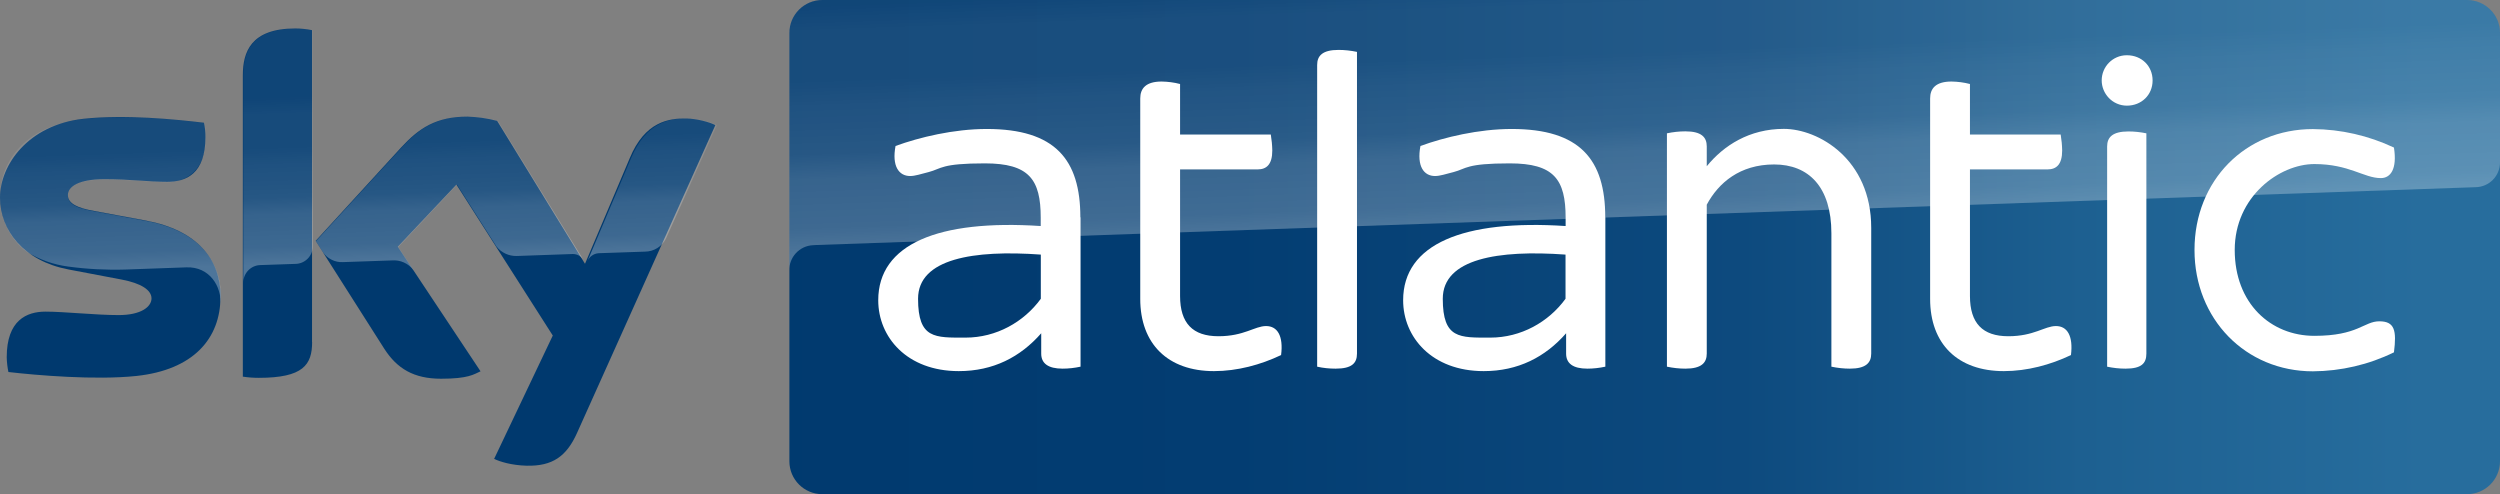 <?xml version="1.0" encoding="UTF-8"?>
<svg id="Livello_1" xmlns="http://www.w3.org/2000/svg" xmlns:xlink="http://www.w3.org/1999/xlink" version="1.1" viewBox="0 0 2529.5 500">
  <rect x="0" y="0" width="2529.5" height="500" fill="#808080" stroke="none"/>
  <!-- Generator: Adobe Illustrator 29.0.1, SVG Export Plug-In . SVG Version: 2.1.0 Build 192)  -->
  <defs>
    <style>
      .st0 {
        fill: url(#Unbenannter_Verlauf);
      }

      .st1 {
        fill: #00396e;
      }

      .st2 {
        fill: #fff;
      }

      .st3 {
        fill: url(#Unbenannter_Verlauf_2);
      }

      .st3, .st4 {
        isolation: isolate;
        opacity: .3;
      }

      .st4 {
        fill: url(#Unbenannter_Verlauf_3);
      }
    </style>
    <linearGradient id="Unbenannter_Verlauf" data-name="Unbenannter Verlauf" x1="1929.6" y1="932.6" x2="2001.9" y2="932.6" gradientTransform="translate(-45392.8 -22075.6) scale(23.9)" gradientUnits="userSpaceOnUse">
      <stop offset="0" stop-color="#00396e"/>
      <stop offset=".3" stop-color="#033d72"/>
      <stop offset=".6" stop-color="#0d4a7e"/>
      <stop offset=".8" stop-color="#1d6091"/>
      <stop offset="1" stop-color="#276d9d"/>
    </linearGradient>
    <linearGradient id="Unbenannter_Verlauf_2" data-name="Unbenannter Verlauf 2" x1="1666.6" y1="77.5" x2="1657.9" y2="326.6" gradientTransform="translate(0 304) scale(1 -1)" gradientUnits="userSpaceOnUse">
      <stop offset="0" stop-color="#fff"/>
      <stop offset=".1" stop-color="#fff" stop-opacity=".8"/>
      <stop offset=".3" stop-color="#fff" stop-opacity=".7"/>
      <stop offset=".4" stop-color="#fff" stop-opacity=".5"/>
      <stop offset=".6" stop-color="#fff" stop-opacity=".4"/>
      <stop offset=".7" stop-color="#fff" stop-opacity=".3"/>
      <stop offset=".9" stop-color="#fff" stop-opacity=".3"/>
      <stop offset="1" stop-color="#fff" stop-opacity=".2"/>
    </linearGradient>
    <linearGradient id="Unbenannter_Verlauf_3" data-name="Unbenannter Verlauf 3" x1="366.1" y1="40.3" x2="360.3" y2="208.1" gradientTransform="translate(0 304) scale(1 -1)" gradientUnits="userSpaceOnUse">
      <stop offset="0" stop-color="#fff"/>
      <stop offset=".1" stop-color="#fff" stop-opacity=".8"/>
      <stop offset=".3" stop-color="#fff" stop-opacity=".7"/>
      <stop offset=".4" stop-color="#fff" stop-opacity=".5"/>
      <stop offset=".6" stop-color="#fff" stop-opacity=".4"/>
      <stop offset=".7" stop-color="#fff" stop-opacity=".3"/>
      <stop offset=".9" stop-color="#fff" stop-opacity=".3"/>
      <stop offset="1" stop-color="#fff" stop-opacity=".2"/>
    </linearGradient>
  </defs>
  <path class="st0" d="M2529.5,466.8V33.3c0-18.4-15-33.3-33.4-33.3H832c-18.4,0-33.4,15-33.3,33.4h0v433.3c0,18.4,14.9,33.3,33.3,33.3,0,0,0,0,0,0h1664.1c18.4,0,33.3-14.8,33.4-33.2Z"/>
  <path class="st2" d="M1093.3,219.9v151.1c-6,1.3-12.1,2-18.2,2-14.7,0-21.6-5.4-21.6-15.2v-20.6c-21.1,24.1-48.6,38.3-83.4,38.3-52.5,0-81.5-34.4-81.5-71.7,0-56.9,60.9-81.9,164.4-75.1v-8.4c0-38.8-11.8-55-56.5-55s-43.7,5.4-56.9,8.8c-7.9,2-13.7,4-18.7,4-11.3,0-18.7-9.8-14.8-30.4,24.1-8.8,58.9-17.2,92.3-17.2,69.2,0,94.7,30.9,94.7,89.4M1053.1,302.3v-44.7c-67.8-4.9-124.2,4-124.2,44.7s17.1,39.3,48.1,39.3,58.9-15.7,76.1-39.3"/>
  <path class="st2" d="M1296.1,359.3c-20.6,9.8-44.2,16.2-67.8,16.2-46.6,0-74.6-27.5-74.6-73.1V99.6c0-10.3,5.9-17.1,21.6-17.1,6.3.1,12.6.9,18.7,2.5v51.1h91.8c.9,5.4,1.4,10.8,1.5,16.2,0,14.2-5.9,19.1-14.8,19.1h-78.5v128.1c0,27.5,12.8,40.7,38.8,40.7s36.8-10.3,48.2-10.3,17.7,9.8,15.2,29.4"/>
  <path class="st2" d="M1332.7,371V65.7c0-9.3,5.4-15.2,21.6-15.2,6.3,0,12.5.7,18.7,2v305.3c0,9.8-5.4,15.2-21.6,15.2-6.3,0-12.5-.6-18.7-2"/>
  <path class="st2" d="M1624.3,219.9v151.1c-6,1.3-12.1,2-18.2,2-14.7,0-21.5-5.4-21.5-15.2v-20.6c-21.1,24.1-48.6,38.3-83.4,38.3-52.5,0-81.5-34.4-81.5-71.7,0-56.9,60.9-81.9,164.4-75.1v-8.4c0-38.8-11.8-55-56.5-55s-43.7,5.4-56.9,8.8c-7.9,2-13.7,4-18.7,4-11.3,0-18.7-9.8-14.8-30.4,24.1-8.8,58.9-17.2,92.3-17.2,69.2,0,94.7,30.9,94.7,89.4M1584,302.3v-44.7c-67.8-4.9-124.2,4-124.2,44.7s17.1,39.3,48.1,39.3,58.9-15.7,76.1-39.3"/>
  <path class="st2" d="M1893.3,230.7v127.1c0,9.3-5.4,15.2-21.6,15.2-6.3,0-12.5-.7-18.7-2v-134.9c0-47.1-23.1-69.7-57.9-69.7s-56.4,18.7-68.2,40.7v150.7c0,9.3-5.4,15.2-21.6,15.2-6.3,0-12.5-.7-18.7-2v-236.1c6.1-1.3,12.4-2,18.7-2,16.2,0,21.6,5.9,21.6,15.2v20.1c17.2-21.1,43.2-37.8,78-37.8s88.4,30.4,88.4,100.1"/>
  <path class="st2" d="M2095.3,359.3c-20.6,9.8-44.2,16.2-67.8,16.2-46.7,0-74.6-27.5-74.6-73.1V99.6c0-10.3,5.9-17.1,21.6-17.1,6.3.1,12.6.9,18.7,2.5v51.1h91.8c.9,5.4,1.4,10.8,1.5,16.2,0,14.2-5.9,19.1-14.8,19.1h-78.5v128.1c0,27.5,12.8,40.7,38.8,40.7s36.8-10.3,48.2-10.3,17.6,9.8,15.2,29.4"/>
  <path class="st2" d="M2126.5,81.4c0-14,11.2-25.4,25.2-25.5.1,0,.2,0,.3,0,14.8,0,26,10.8,26,25.5s-11.3,25.5-26,25.5-25.5-12.2-25.5-25.5M2132,371v-222.8c0-9.3,5.4-15.2,21.6-15.2,6.1,0,12.2.7,18.1,1.9v222.9c0,9.8-4.9,15.2-21.1,15.2-6.3,0-12.5-.7-18.7-2"/>
  <path class="st2" d="M2220.4,252.8c0-70.2,51.6-122.2,119.8-122.2,28.4.2,56.3,6.6,82,18.7,3.4,22-3.5,30.9-13.3,30.9-17.1,0-31.9-14.2-67.2-14.2s-80.6,32.8-80.6,86.9,36.4,86.9,80.6,86.9,50.1-14.7,65.7-14.7,17.6,9.3,14.8,31.4c-25.5,12.5-53.6,19-82,19.2-68.2,0-119.8-53-119.8-122.7"/>
  <path id="p30" class="st3" d="M822.6,248.1s1.1-.1,3.2-.2c98.6-3.5,1678.8-58.5,1678.8-58.5,13.9-.1,25-11.4,24.9-25.3V33.3C2529.4,14.9,2514.5,0,2496.2,0c0,0,0,0,0,0H831.9c-18.4,0-33.3,14.9-33.3,33.3h0v240.7c-.4-13.7,10.3-25.3,24-25.9Z"/>
  <path class="st1" d="M499.6,464.1c5.9,3,18,6.7,33.2,7.1,26.2.6,40.3-9.4,50.9-32.8l140.1-311.8c-5.8-3.1-18.7-6.5-29-6.7-18.1-.4-42.3,3.2-57.6,40.1l-45.3,106.9-88.9-144.6c-9.8-2.6-19.9-4-30-4.3-31.5,0-49,11.5-67.2,31.3l-86.4,94.4,69.5,109.3c12.9,20,29.8,30.2,57.3,30.2s33-4.3,40-7.5l-83.7-126,59.3-62.9,97.5,152.7-59.4,124.9ZM315.8,346.1c0,23-9,36.2-54,36.2-5.4,0-10.8-.4-16.1-1.2V76.2c0-23.2,7.8-47.4,53.1-47.4,5.7,0,11.4.6,16.9,1.7v315.5ZM223.1,300.1c0,43-28,74.2-85.1,80.3-41.3,4.4-101.1-.7-129.5-4-1-4.9-1.6-10-1.7-15,0-37.4,20.2-46.1,39.2-46.1s50.9,3.5,74,3.5,33.3-8.6,33.3-16.9-10.2-15.2-30-19l-54.2-10.3C24,264,0,233,0,200s28.5-73.7,84.4-79.8c42.2-4.6,93.7.6,122,4,1,4.7,1.5,9.6,1.5,14.4,0,37.4-19.8,45.4-38.8,45.4s-37.2-2.7-63.2-2.7-37.2,7.3-37.2,16.1,10.3,13.2,26.9,16.1l51.7,9.6c53,9.8,75.9,39.9,75.9,76.9"/>
  <path id="s30" class="st4" d="M725.3,126.7l-51.4,114.5c-4,8.2-12.3,13.4-21.4,13.4l-46.9,1.6c-5.1.4-9.6,3.7-11.4,8.5h0c0-.1,44.3-104.6,44.3-104.6,15.4-36.9,39.7-40.6,57.7-40.2,10.1.3,20,2.6,29.2,6.7ZM590.6,263.4l-86.8-141.2c-9.8-2.6-19.9-4-30.1-4.2-31.6,0-49.1,11.5-67.3,31.4l-86.7,94.6,6.9,10.9c4.5,6.8,12.4,10.8,20.5,10.3,4.1-.1,46-1.6,49.4-1.7,8.5-.7,16.7,3,21.9,9.8h0l-15.5-23.4,59.5-63.1,40,62.7h0c4.9,6.2,12.5,9.7,20.4,9.5,2.1-.1,54.4-1.9,56.8-2,4.5,0,8.6,2.4,10.9,6.2h0ZM299.5,28.9c-45.4,0-53.3,24.3-53.3,47.5v209.5c0-9.6,7.7-17.5,17.3-17.7l35.2-1.2c9.8,0,17.8-8,17.8-17.9h0V30.6c-5.6-1.2-11.3-1.8-17-1.7ZM147.5,223.5l-51.8-9.6c-16.5-2.9-27-6.7-27-16.1s11-16.1,37.4-16.1,48.7,2.7,63.3,2.7,38.9-8.1,38.9-45.6c0-4.8-.5-9.7-1.5-14.4-28.2-3.5-79.9-8.6-122.2-4C28.5,126.5,0,160.2,0,200.3c.1,21.5,10.2,41.7,27.4,54.6,12.6,7.8,26.8,12.9,41.6,14.8,19.2,2.6,38.6,3.6,57.9,3,6.1-.2,51.8-1.8,61.8-2.2,23.1-.8,35.8,18.9,34.5,38.8,0-.3,0-.5.1-.8v-.2c.2-2.6.3-5.2.3-7.8,0-37-23-67.2-76.1-77h0Z"/>
</svg>
